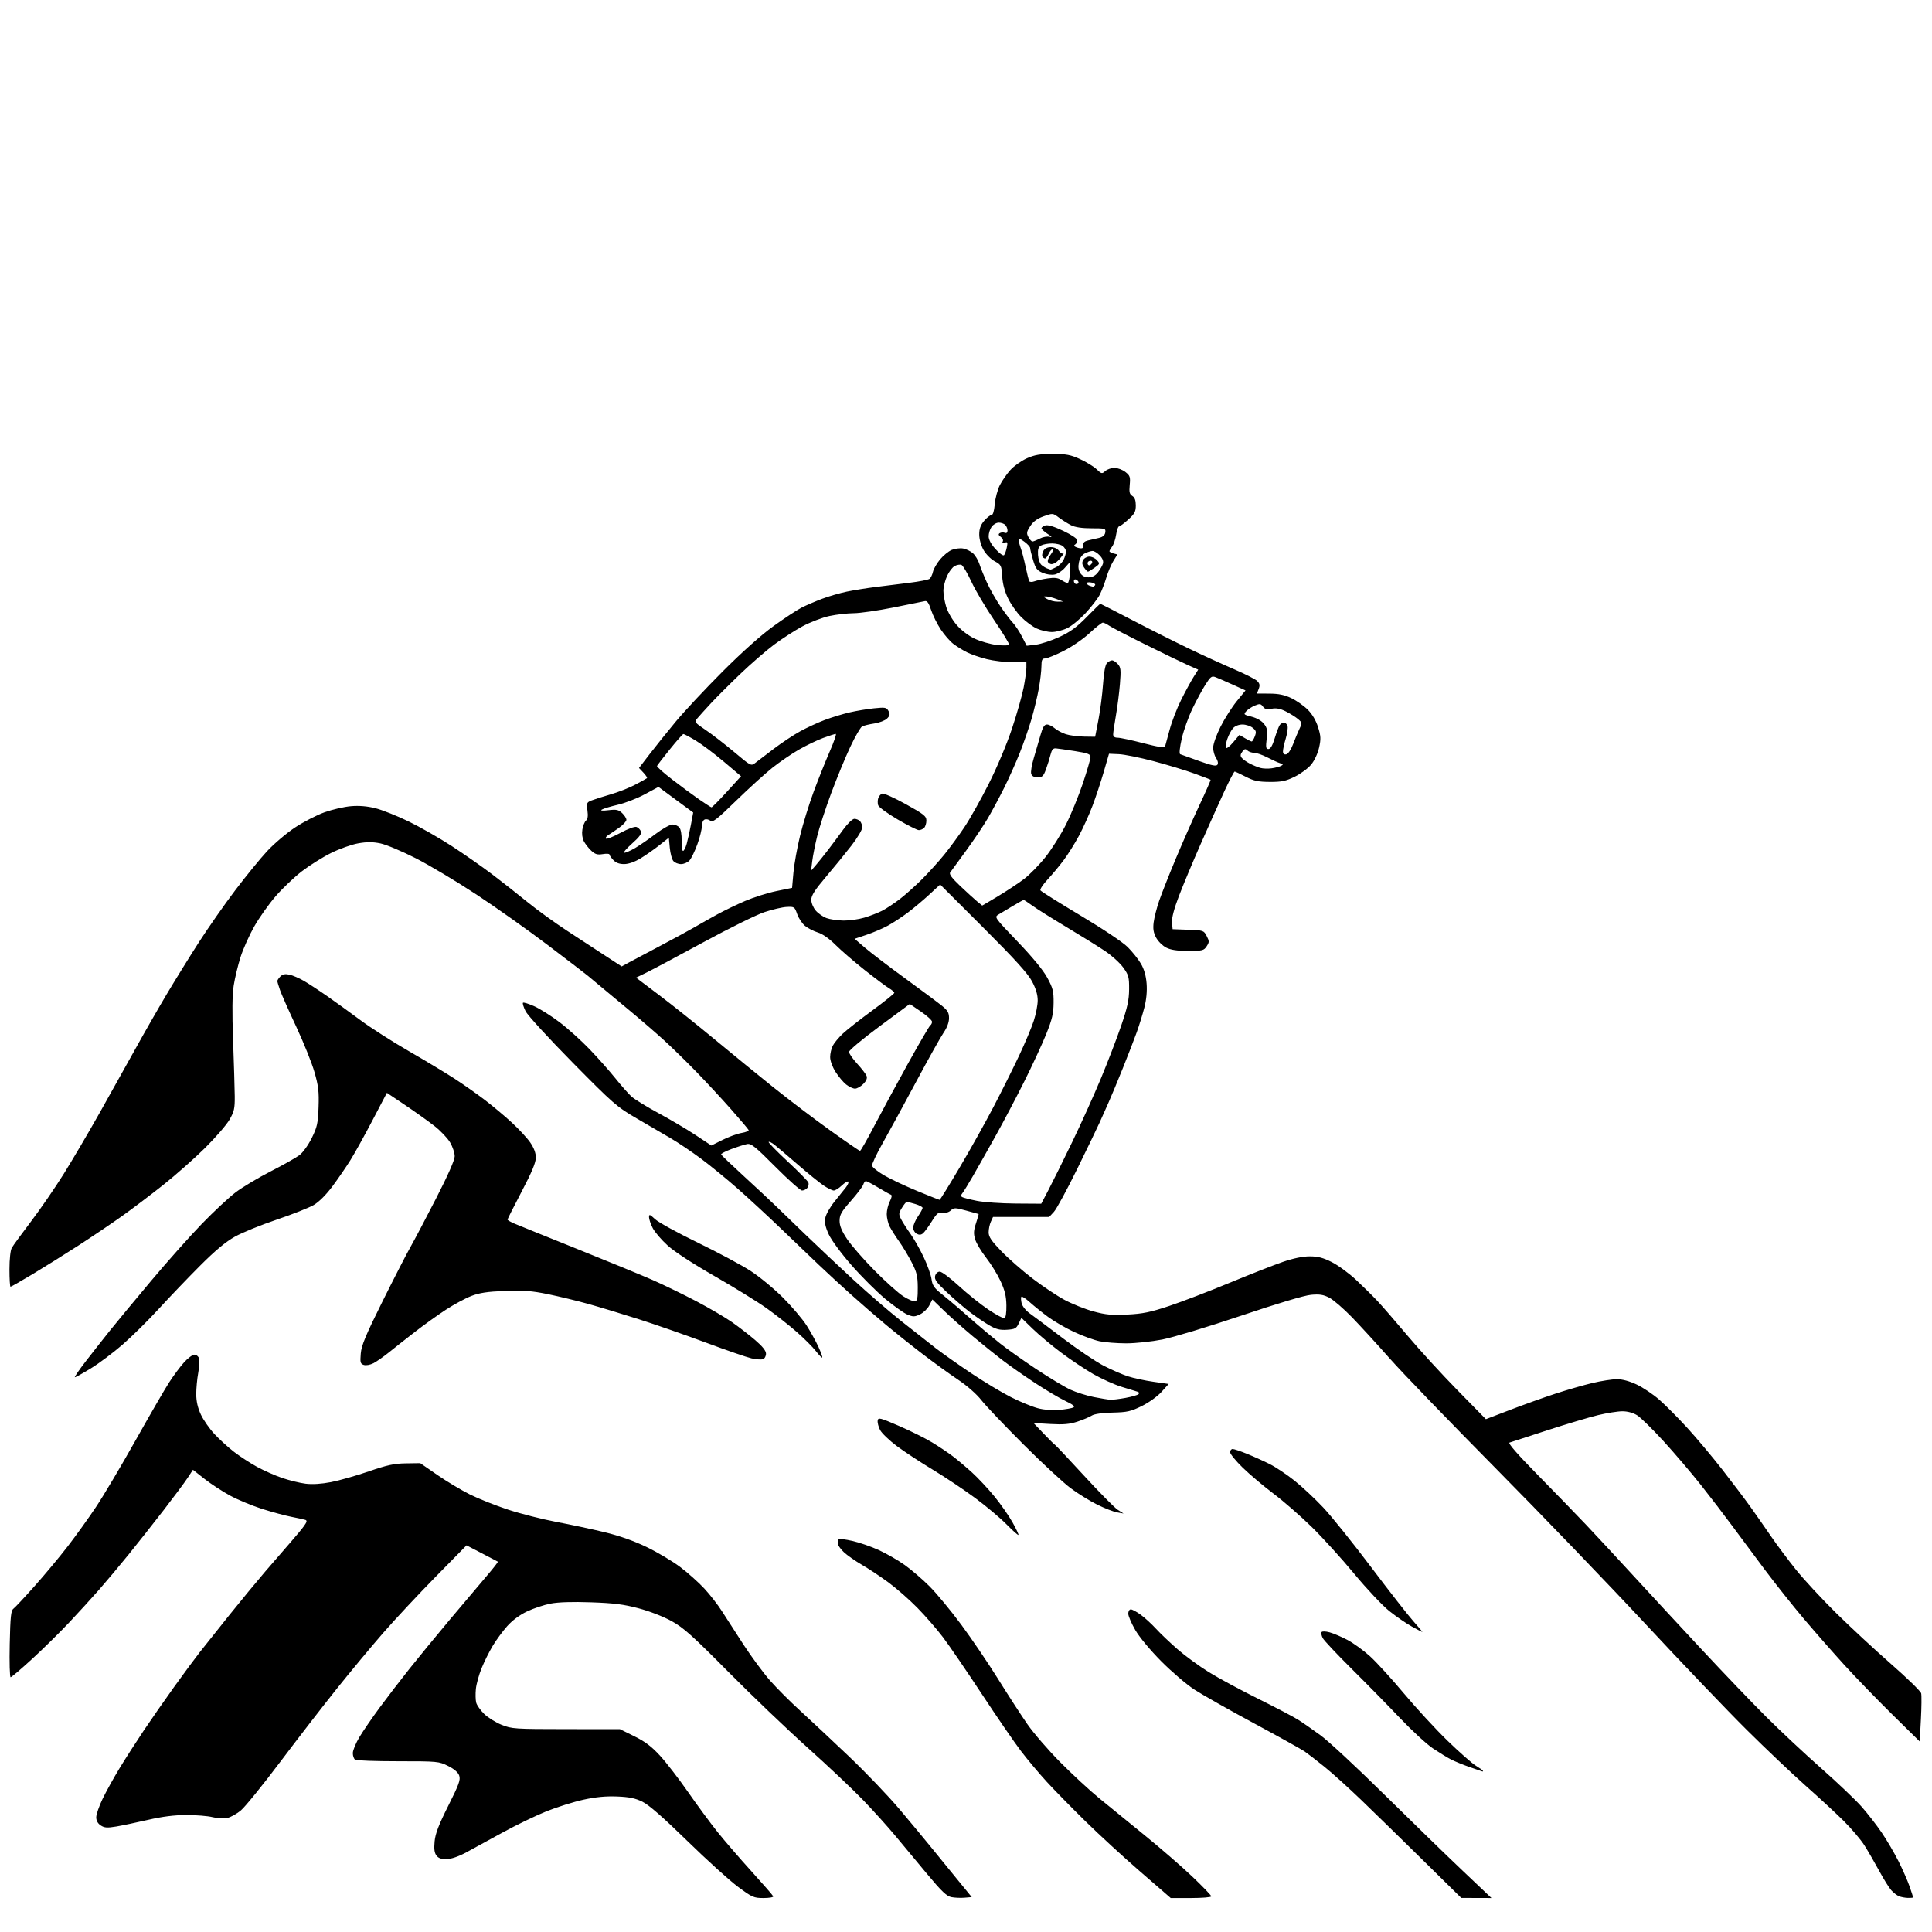 <svg version="1.1" xmlns="http://www.w3.org/2000/svg" xmlns:xlink="http://www.w3.org/1999/xlink" width="1024" height="1024" viewBox="0 0 1024 1024"><path stroke="none" fill="black" fill-rule="evenodd" d="M404.67,1006.0C399.518,1006.0 398.666,1005.624 391.089,1000.006C386.643,996.709 374.566,985.775 364.253,975.708C351.44,963.201 343.916,956.629 340.5,954.957C336.669,953.082 333.513,952.433 327.0,952.178C321.07,951.946 315.687,952.464 309.195,953.891C304.078,955.015 295.303,957.77 289.695,960.013C284.088,962.255 273.65,967.296 266.5,971.215C259.35,975.133 250.633,979.897 247.129,981.801C243.15,983.963 239.266,985.302 236.787,985.367C233.913,985.442 232.405,984.923 231.323,983.485C230.241,982.049 229.972,979.98 230.348,976.0C230.739,971.858 232.526,967.197 237.584,957.128C243.248,945.85 244.159,943.344 243.4,941.128C242.808,939.398 240.791,937.645 237.5,936.0C232.632,933.566 231.933,933.5 211.0,933.5C199.175,933.5 188.938,933.136 188.25,932.691C187.563,932.246 187.001,930.671 187.003,929.191C187.004,927.711 188.602,923.851 190.555,920.613C192.507,917.376 197.293,910.401 201.191,905.113C205.089,899.826 212.153,890.621 216.889,884.659C221.625,878.696 231.416,866.771 238.647,858.159C245.878,849.546 254.6,839.222 258.03,835.217C261.46,831.211 264.094,827.836 263.883,827.717C263.672,827.597 259.849,825.601 255.386,823.279L247.272,819.059L230.843,835.779C221.807,844.976 209.315,858.35 203.083,865.5C196.851,872.65 185.811,885.925 178.551,895.0C171.29,904.075 157.826,921.494 148.631,933.71C139.435,945.925 130.058,957.506 127.793,959.445C125.528,961.384 122.165,963.254 120.32,963.6C118.476,963.946 114.975,963.727 112.54,963.114C110.106,962.502 103.926,962.004 98.807,962.009C92.419,962.015 86.05,962.815 78.5,964.56C72.45,965.957 64.861,967.546 61.636,968.091C56.809,968.905 55.35,968.804 53.386,967.517C51.827,966.496 51,964.999 51,963.199C51,961.683 52.51,957.306 54.355,953.472C56.2,949.637 60.245,942.33 63.343,937.234C66.442,932.137 72.217,923.137 76.176,917.234C80.136,911.33 87.419,900.875 92.361,894.0C97.303,887.125 103.406,878.868 105.923,875.651C108.44,872.433 115.45,863.63 121.5,856.088C127.55,848.546 136.1,838.171 140.5,833.033C144.9,827.894 150.911,820.948 153.858,817.598C156.804,814.248 160.099,810.266 161.179,808.749C162.681,806.64 162.832,805.889 161.821,805.555C161.094,805.315 157.8,804.595 154.5,803.955C151.2,803.316 144.225,801.435 139.0,799.776C133.775,798.117 126.167,794.965 122.092,792.773C118.018,790.58 111.888,786.588 108.47,783.902L102.254,779.017L99.48,783.259C97.953,785.591 92.183,793.35 86.657,800.5C81.13,807.65 72.779,818.225 68.099,824.0C63.418,829.775 56.434,838.1 52.577,842.5C48.721,846.9 41.538,854.775 36.614,860.0C31.69,865.225 22.9,873.874 17.081,879.22C11.261,884.567 6.111,888.954 5.637,888.97C5.162,888.987 4.946,881.082 5.157,871.405C5.474,856.868 5.814,853.608 7.113,852.655C7.977,852.02 13.055,846.593 18.397,840.594C23.739,834.596 31.613,825.146 35.894,819.594C40.176,814.043 46.918,804.653 50.877,798.728C54.835,792.803 64.194,777.053 71.673,763.728C79.152,750.403 87.201,736.502 89.558,732.839C91.916,729.175 95.507,724.338 97.539,722.089C99.57,719.84 102.05,718 103.049,718.0C104.048,718.0 105.146,718.885 105.489,719.967C105.833,721.048 105.638,724.506 105.057,727.65C104.476,730.795 104.004,735.872 104.01,738.934C104.016,742.719 104.8,746.176 106.458,749.737C107.799,752.618 111.057,757.288 113.698,760.116C116.339,762.943 121.007,767.188 124.07,769.548C127.134,771.909 132.577,775.454 136.167,777.427C139.756,779.4 145.799,782.071 149.596,783.362C153.393,784.653 158.975,786.016 162.0,786.39C165.536,786.828 170.334,786.528 175.435,785.549C179.799,784.711 188.799,782.154 195.435,779.866C205.197,776.5 208.955,775.687 215.123,775.603L222.746,775.5L231.745,781.72C236.694,785.141 244.465,789.797 249.012,792.066C253.56,794.335 262.698,797.971 269.318,800.145C275.939,802.319 287.463,805.247 294.928,806.652C302.393,808.056 313.9,810.514 320.5,812.113C328.383,814.023 336.037,816.729 342.809,819.999C348.479,822.737 356.428,827.468 360.474,830.513C364.52,833.558 370.306,838.723 373.331,841.991C376.357,845.259 380.558,850.667 382.666,854.009C384.775,857.35 389.939,865.353 394.142,871.792C398.345,878.231 404.645,886.753 408.142,890.729C411.639,894.705 418.775,901.854 424.0,906.616C429.225,911.378 440.847,922.261 449.827,930.8C458.807,939.339 470.957,952.032 476.827,959.008C482.697,965.983 489.835,974.573 492.689,978.095C495.543,981.618 501.738,989.225 506.457,995.0L515.035,1005.5L511.311,1005.823C509.264,1006 506.134,1005.872 504.357,1005.539C501.757,1005.051 499.214,1002.643 491.349,993.216C485.972,986.772 478.406,977.675 474.536,973.001C470.666,968.327 463.0,959.827 457.5,954.114C452.0,948.4 438.725,935.868 428.0,926.264C417.275,916.66 398.375,898.584 386.0,886.095C367.072,866.993 362.309,862.729 356.0,859.241C351.635,856.828 344.32,853.986 338.5,852.442C330.557,850.335 325.366,849.68 313.267,849.261C303.26,848.914 295.883,849.151 291.767,849.952C288.32,850.622 282.724,852.487 279.332,854.097C275.458,855.936 271.553,858.831 268.832,861.882C266.449,864.554 262.99,869.26 261.145,872.341C259.3,875.422 256.642,880.768 255.239,884.221C253.835,887.675 252.477,892.613 252.221,895.196C251.965,897.778 252.04,901.023 252.387,902.407C252.734,903.79 254.647,906.504 256.638,908.437C258.629,910.371 262.788,912.965 265.879,914.202C271.242,916.347 272.811,916.452 300.045,916.475L328.59,916.5L336.225,920.27C341.957,923.1 345.359,925.676 349.877,930.607C353.187,934.219 359.856,942.873 364.698,949.836C369.539,956.8 376.56,966.324 380.3,970.999C384.04,975.675 392.14,985.057 398.3,991.849C404.46,998.64 409.65,1004.603 409.833,1005.099C410.017,1005.594 407.693,1006.0 404.67,1006.0zM631.25,1005.996L620.5,1005.992L604.5,992.127C595.7,984.502 582.595,972.466 575.378,965.381C568.16,958.297 558.935,948.888 554.878,944.473C550.82,940.059 544.65,932.709 541.166,928.14C537.683,923.572 528.266,909.859 520.241,897.667C512.215,885.475 503.01,872.015 499.784,867.756C496.559,863.497 490.45,856.476 486.21,852.153C481.969,847.83 475.036,841.752 470.802,838.646C466.568,835.539 460.268,831.363 456.802,829.365C453.336,827.367 449.038,824.354 447.25,822.67C445.462,820.986 444.0,818.871 444.0,817.97C444,817.07 444.25,816.084 444.555,815.778C444.86,815.473 448.123,815.899 451.805,816.725C455.487,817.552 461.803,819.741 465.84,821.59C469.877,823.44 476.057,827.006 479.573,829.515C483.088,832.023 488.988,837.096 492.684,840.788C496.379,844.48 503.924,853.608 509.451,861.074C514.978,868.54 523.775,881.515 529.0,889.907C534.225,898.299 541.2,909.059 544.5,913.818C547.8,918.577 555.675,927.686 562.0,934.059C568.325,940.433 577.576,948.989 582.558,953.074C587.539,957.158 598.432,966.036 606.764,972.802C615.095,979.567 626.432,989.401 631.956,994.653C637.48,999.906 642.0,1004.608 642.0,1005.102C642.0,1005.596 637.163,1005.998 631.25,1005.996zM782.5,1005.972L774.5,1005.947L753.955,985.723C742.656,974.601 728.031,960.324 721.455,953.998C714.88,947.671 706.125,939.772 702.0,936.443C697.875,933.115 693.15,929.459 691.5,928.319C689.85,927.179 677.7,920.427 664.5,913.315C651.3,906.202 637.125,898.181 633.0,895.49C628.875,892.799 621.0,886.066 615.5,880.527C609.701,874.687 603.925,867.745 601.75,864.001C599.688,860.45 598.0,856.523 598.0,855.273C598.0,854.023 598.607,853.0 599.35,853.0C600.092,853.0 602.455,854.279 604.6,855.842C606.745,857.406 610.382,860.738 612.683,863.247C614.983,865.757 620.158,870.681 624.183,874.19C628.207,877.7 635.682,883.157 640.793,886.318C645.904,889.48 657.604,895.794 666.793,900.351C675.982,904.907 685.525,909.914 688.0,911.476C690.475,913.039 695.875,916.788 700.0,919.809C704.125,922.829 719.2,936.842 733.5,950.948C747.8,965.055 766.475,983.212 775.0,991.297L790.5,1005.997L782.5,1005.972zM1011.25,1005.937C1009.737,1005.902 1007.6,1005.501 1006.5,1005.046C1005.4,1004.591 1003.554,1003.157 1002.398,1001.859C1001.241,1000.562 998.343,995.9 995.957,991.5C993.571,987.1 990.048,981.025 988.129,978.0C986.21,974.975 981.234,969.125 977.07,964.999C972.907,960.874 963.899,952.549 957.053,946.499C950.207,940.45 936.208,927.175 925.944,917.0C915.681,906.825 891.368,881.4 871.915,860.5C852.463,839.6 816.733,802.475 792.515,778.0C768.297,753.525 743.118,727.425 736.561,720.0C730.005,712.575 721.009,702.754 716.57,698.176C712.132,693.597 706.724,688.93 704.553,687.805C701.424,686.183 699.411,685.866 694.849,686.28C691.332,686.599 676.92,690.907 657.796,697.357C640.583,703.162 621.839,708.832 616.142,709.956C610.445,711.08 601.805,712.0 596.941,712.0C592.078,712 585.714,711.503 582.799,710.895C579.885,710.287 573.843,708.092 569.373,706.017C564.904,703.943 558.637,700.318 555.448,697.961C552.258,695.605 547.916,692.112 545.798,690.198C543.68,688.285 541.691,686.975 541.378,687.288C541.066,687.601 541.103,689.127 541.462,690.678C541.841,692.314 543.666,694.615 545.807,696.153C547.838,697.612 555.794,703.579 563.487,709.414C571.18,715.249 580.855,721.762 584.987,723.888C589.119,726.013 594.899,728.531 597.831,729.483C600.764,730.436 606.821,731.735 611.293,732.37L619.423,733.526L615.604,737.753C613.45,740.138 608.899,743.402 605.165,745.24C599.374,748.092 597.434,748.526 589.662,748.708C584.101,748.838 579.978,749.435 578.639,750.304C577.463,751.068 574.07,752.496 571.1,753.477C566.905,754.862 563.704,755.146 556.753,754.75L547.805,754.24L553.153,759.847C556.094,762.932 558.802,765.603 559.172,765.785C559.542,765.966 566.488,773.347 574.608,782.185C582.729,791.024 590.751,799.141 592.436,800.224L595.5,802.191L592.04,801.579C590.137,801.242 585.412,799.395 581.54,797.475C577.668,795.554 571.35,791.648 567.5,788.793C563.65,785.939 552.365,775.48 542.421,765.552C532.478,755.623 522.445,745.071 520.126,742.103C517.61,738.882 512.6,734.488 507.704,731.207C503.192,728.184 494.775,722.092 489.0,717.67C483.225,713.248 474.45,706.25 469.5,702.119C464.55,697.988 456.225,690.773 451.0,686.087C445.775,681.401 438.125,674.35 434.0,670.419C429.875,666.488 420.875,657.869 414.0,651.267C407.125,644.664 396.775,635.1 391.0,630.014C385.225,624.928 376.45,617.758 371.5,614.08C366.55,610.403 359.35,605.555 355.5,603.309C351.65,601.062 343.501,596.308 337.39,592.744C326.885,586.617 325.035,585.001 303.39,563.057C290.714,550.205 279.636,538.107 278.563,535.945C277.497,533.798 276.879,531.788 277.189,531.478C277.498,531.169 280.17,531.989 283.126,533.302C286.082,534.615 292.105,538.411 296.511,541.739C300.916,545.066 308.125,551.548 312.53,556.144C316.935,560.74 323.065,567.65 326.152,571.5C329.24,575.35 333.056,579.685 334.633,581.133C336.21,582.582 342.675,586.562 349.0,589.979C355.325,593.397 364.218,598.656 368.762,601.668L377.025,607.144L382.988,604.164C386.268,602.525 390.785,600.874 393.027,600.495C395.268,600.117 396.967,599.431 396.801,598.971C396.636,598.512 392.393,593.493 387.373,587.818C382.354,582.143 374.029,573.168 368.873,567.872C363.718,562.577 356.111,555.152 351.969,551.372C347.827,547.593 339.557,540.45 333.591,535.5C327.625,530.55 320.664,524.767 318.122,522.649C315.58,520.532 312.6,518.045 311.5,517.124C310.4,516.203 300.95,508.963 290.5,501.036C280.05,493.109 262.95,480.991 252.5,474.107C242.05,467.224 227.581,458.574 220.346,454.886C213.111,451.199 204.704,447.665 201.665,447.034C197.56,446.182 194.512,446.174 189.819,447.001C186.344,447.614 179.861,449.926 175.414,452.139C170.967,454.352 164.015,458.714 159.966,461.831C155.916,464.949 149.655,470.912 146.051,475.083C142.448,479.254 137.354,486.454 134.731,491.083C132.108,495.712 128.846,503.008 127.483,507.295C126.12,511.582 124.495,518.332 123.872,522.295C123.088,527.281 122.986,536.277 123.542,551.5C123.983,563.6 124.378,576.875 124.418,581.0C124.483,587.525 124.117,589.15 121.604,593.5C120.015,596.25 114.167,603.004 108.608,608.508C103.048,614.013 93.1,622.805 86.5,628.047C79.9,633.289 70.0,640.774 64.5,644.681C59.0,648.588 48.65,655.566 41.5,660.189C34.35,664.811 23.475,671.61 17.334,675.297C11.192,678.983 5.905,682.0 5.584,682.0C5.263,682.0 5.007,677.837 5.015,672.75C5.023,667.264 5.532,662.624 6.265,661.347C6.944,660.163 11.541,653.863 16.479,647.347C21.418,640.831 29.173,629.559 33.712,622.297C38.251,615.035 46.854,600.41 52.828,589.797C58.803,579.184 67.426,563.75 71.991,555.5C76.555,547.25 83.907,534.425 88.328,527.0C92.748,519.575 100.412,507.2 105.359,499.5C110.305,491.8 118.973,479.394 124.622,471.931C130.27,464.467 137.881,455.131 141.536,451.184C145.191,447.236 151.853,441.579 156.341,438.612C160.828,435.646 167.875,432.011 172.0,430.535C176.125,429.059 182.425,427.605 186.0,427.303C190.361,426.935 194.639,427.291 199.0,428.386C202.575,429.283 210.45,432.417 216.5,435.351C222.55,438.284 232.826,444.142 239.335,448.37C245.845,452.597 255.52,459.355 260.835,463.387C266.151,467.419 274.573,474.044 279.551,478.109C284.53,482.174 293.98,489.019 300.551,493.32C307.123,497.621 316.325,503.636 321.0,506.686L329.5,512.231L333.5,510.046C335.7,508.844 343.125,504.903 350.0,501.289C356.875,497.675 364.975,493.276 368.0,491.513C371.025,489.751 376.5,486.663 380.166,484.652C383.832,482.641 390.497,479.427 394.977,477.51C399.457,475.592 406.881,473.25 411.475,472.304L419.829,470.585L420.536,462.542C420.924,458.119 422.505,449.325 424.049,443.0C425.592,436.675 428.858,426.1 431.306,419.5C433.753,412.9 437.577,403.337 439.803,398.25C442.029,393.162 443.451,389 442.963,389C442.474,389.0 439.471,389.961 436.288,391.136C433.104,392.311 427.35,395.076 423.5,397.281C419.65,399.486 413.35,403.785 409.5,406.834C405.65,409.883 396.988,417.748 390.25,424.311C379.987,434.31 377.76,436.045 376.513,435.011C375.695,434.332 374.345,434.037 373.513,434.357C372.63,434.696 372.0,436.18 372,437.923C372,439.565 370.922,443.88 369.603,447.511C368.285,451.143 366.416,454.988 365.448,456.057C364.481,457.126 362.465,458 360.967,458C359.47,458 357.627,457.256 356.872,456.346C356.118,455.437 355.275,452.289 355.0,449.351L354.5,444.009L349.5,447.976C346.75,450.157 342.25,453.301 339.5,454.962C336.34,456.87 333.134,457.985 330.789,457.991C328.251,457.997 326.434,457.308 325.039,455.811C323.918,454.608 323.0,453.286 323.0,452.874C323.0,452.463 321.407,452.384 319.461,452.7C316.623,453.161 315.414,452.801 313.366,450.887C311.96,449.574 310.197,447.321 309.447,445.88C308.615,444.282 308.312,441.852 308.67,439.646C308.993,437.658 309.859,435.532 310.596,434.92C311.519,434.154 311.755,432.492 311.355,429.572C310.812,425.612 310.96,425.264 313.637,424.22C315.212,423.606 319.741,422.168 323.701,421.024C327.662,419.88 333.507,417.574 336.69,415.9C339.874,414.225 342.672,412.661 342.91,412.424C343.147,412.186 342.295,410.878 341.016,409.517L338.691,407.042L344.267,399.771C347.333,395.772 353.576,388.0 358.138,382.5C362.701,377.0 373.874,365.054 382.967,355.954C393.363,345.55 403.398,336.594 410.0,331.828C415.775,327.659 422.495,323.241 424.933,322.01C427.371,320.779 432.269,318.68 435.818,317.344C439.366,316.009 445.246,314.306 448.885,313.561C452.523,312.816 459.325,311.722 464.0,311.13C468.675,310.538 476.775,309.528 482.0,308.885C487.225,308.242 492.034,307.299 492.686,306.789C493.338,306.279 494.143,304.624 494.476,303.11C494.808,301.597 496.491,298.647 498.215,296.555C499.94,294.463 502.734,292.173 504.425,291.467C506.117,290.76 508.85,290.423 510.5,290.718C512.15,291.014 514.499,292.164 515.721,293.275C516.943,294.385 518.459,296.915 519.09,298.897C519.722,300.879 521.525,305.323 523.098,308.773C524.67,312.223 527.856,317.848 530.178,321.273C532.5,324.698 535.466,328.625 536.769,330.0C538.073,331.375 540.27,334.696 541.652,337.38L544.165,342.259L549.033,341.682C551.711,341.365 557.309,339.532 561.473,337.608C567.251,334.938 570.678,332.44 575.946,327.055C579.743,323.175 582.999,320.0 583.182,320.0C583.365,320.0 590.937,323.87 600.008,328.6C609.078,333.33 622.575,340.12 630.0,343.688C637.425,347.257 648.225,352.198 654.0,354.668C659.775,357.139 665.307,359.943 666.293,360.901C667.687,362.254 667.877,363.194 667.146,365.115L666.206,367.588L672.853,367.626C677.736,367.653 680.816,368.294 684.458,370.039C687.185,371.346 691.089,374.089 693.133,376.133C695.501,378.501 697.484,381.859 698.594,385.382C700.086,390.115 700.165,391.685 699.14,396.263C698.445,399.369 696.688,403.136 694.951,405.243C693.306,407.239 689.383,410.133 686.235,411.673C681.474,414.003 679.25,414.467 673.006,414.432C666.854,414.398 664.554,413.902 660.257,411.682C657.373,410.192 654.737,408.957 654.398,408.937C654.059,408.917 651.538,413.761 648.795,419.7C646.052,425.64 640.437,438.15 636.318,447.5C632.199,456.85 627.044,469.18 624.863,474.9C622.258,481.733 621.001,486.536 621.199,488.9L621.5,492.5L629.745,492.79C637.799,493.074 638.027,493.151 639.56,496.117C640.989,498.879 640.987,499.371 639.542,501.576C638.074,503.816 637.331,504 629.727,503.998C623.866,503.997 620.518,503.494 618.085,502.248C616.206,501.287 613.818,498.925 612.778,497.0C611.361,494.379 611.03,492.337 611.461,488.871C611.778,486.325 613.101,481.15 614.401,477.371C615.701,473.592 619.683,463.525 623.249,455.0C626.815,446.475 632.474,433.669 635.825,426.541C639.175,419.414 641.788,413.455 641.632,413.299C641.476,413.142 637.557,411.638 632.924,409.956C628.291,408.274 618.591,405.336 611.369,403.427C604.147,401.519 595.888,399.854 593.015,399.728L587.792,399.5L585.04,409.0C583.527,414.225 580.847,422.325 579.086,427.0C577.325,431.675 574.073,438.875 571.86,443.0C569.646,447.125 565.979,452.975 563.709,456.0C561.44,459.025 557.611,463.615 555.201,466.2C552.792,468.785 551.104,471.359 551.451,471.921C551.798,472.483 561.337,478.468 572.648,485.221C584.531,492.315 595.105,499.386 597.692,501.966C600.154,504.422 603.309,508.378 604.703,510.756C606.402,513.655 607.397,517.126 607.723,521.29C608.039,525.325 607.624,529.776 606.536,534.0C605.616,537.575 603.815,543.425 602.534,547.0C601.253,550.575 597.946,559.125 595.184,566.0C592.422,572.875 588.959,581.2 587.488,584.5C586.017,587.8 583.907,592.525 582.799,595.0C581.691,597.475 576.357,608.521 570.945,619.548C565.533,630.574 559.977,640.811 558.6,642.298L556.095,645.0L541.208,645.0L526.321,645.0L525.161,647.547C524.522,648.948 524,651.467 524.0,653.144C524.0,655.552 525.418,657.664 530.733,663.169C534.437,667.005 541.829,673.487 547.16,677.574C552.491,681.66 560.149,686.777 564.177,688.944C568.205,691.112 575.087,693.865 579.471,695.064C586.044,696.86 589.201,697.156 597.471,696.748C605.67,696.343 609.715,695.516 619.643,692.211C626.322,689.989 640.722,684.472 651.643,679.951C662.564,675.431 675.325,670.419 680.0,668.814C685.482,666.932 690.515,665.896 694.174,665.896C698.511,665.895 701.271,666.613 705.878,668.939C709.195,670.613 714.927,674.799 718.617,678.241C722.307,681.684 727.442,686.75 730.028,689.5C732.614,692.25 739.837,700.575 746.079,708.0C752.322,715.425 764.207,728.407 772.491,736.849L787.552,752.197L800.526,747.225C807.662,744.49 818.45,740.631 824.5,738.649C830.55,736.668 839.325,734.139 844.0,733.03C848.675,731.921 854.525,731.011 857.0,731.008C859.881,731.004 863.665,732.026 867.518,733.849C870.828,735.414 876.194,739.022 879.443,741.865C882.692,744.708 889.361,751.414 894.263,756.767C899.164,762.12 907.562,772.125 912.925,779.0C918.287,785.875 925.078,794.875 928.016,799.0C930.954,803.125 935.823,810.1 938.836,814.5C941.848,818.9 947.73,826.761 951.907,831.969C956.083,837.177 965.674,847.527 973.219,854.969C980.765,862.411 993.879,874.575 1002.361,882.0C1010.843,889.425 1017.999,896.4 1018.262,897.5C1018.526,898.6 1018.462,904.793 1018.121,911.262L1017.5,923.024L1003.0,908.755C995.025,900.907 983.603,889.11 977.618,882.541C971.633,875.971 961.958,864.947 956.118,858.043C950.278,851.139 940.956,839.418 935.402,831.995C929.848,824.573 921.986,814.0 917.931,808.5C913.876,803.0 906.463,793.325 901.458,787.0C896.453,780.675 887.574,770.263 881.727,763.861C875.88,757.46 869.559,751.272 867.68,750.111C865.557,748.799 862.606,748.003 859.882,748.007C857.472,748.011 851.693,748.927 847.041,750.042C842.388,751.157 830.238,754.784 820.041,758.102C809.843,761.42 800.858,764.346 800.074,764.603C799.144,764.909 804.353,770.875 815.078,781.786C824.114,790.979 835.562,802.775 840.517,808.0C845.472,813.225 856.721,825.341 865.513,834.925C874.306,844.509 890.82,862.35 902.211,874.571C913.601,886.793 928.901,902.755 936.211,910.043C943.52,917.33 956.555,929.523 965.177,937.137C973.799,944.751 983.46,953.931 986.646,957.538C989.832,961.144 994.638,967.329 997.326,971.282C1000.015,975.236 1004.028,982.077 1006.245,986.485C1008.463,990.893 1011.115,996.933 1012.138,999.907C1013.162,1002.88 1014.0,1005.468 1014.0,1005.657C1014.0,1005.845 1012.763,1005.971 1011.25,1005.937zM785.75,938.941C785.612,938.909 782.575,937.861 779.0,936.613C775.425,935.365 770.925,933.526 769.0,932.527C767.075,931.528 762.8,928.908 759.5,926.705C756.2,924.501 748.326,917.254 742.003,910.599C735.68,903.945 724.152,892.2 716.386,884.5C708.62,876.8 701.735,869.478 701.086,868.229C700.438,866.98 700.157,865.555 700.462,865.062C700.784,864.54 702.58,864.589 704.758,865.18C706.816,865.738 711.069,867.554 714.21,869.215C717.35,870.877 722.7,874.752 726.098,877.827C729.496,880.902 737.562,889.737 744.022,897.459C750.481,905.182 760.882,916.469 767.133,922.542C773.385,928.615 780.188,934.614 782.25,935.873C784.312,937.133 786.0,938.351 786.0,938.582C786.0,938.812 785.888,938.974 785.75,938.941zM753.858,864.982C753.661,864.972 751.14,863.662 748.255,862.072C745.37,860.482 740.035,856.813 736.399,853.92C732.737,851.005 724.408,842.155 717.727,834.079C711.094,826.061 700.904,814.848 695.083,809.162C689.262,803.476 680.225,795.604 675.0,791.669C669.775,787.733 662.462,781.568 658.75,777.969C655.038,774.369 652.0,770.653 652.0,769.712C652.0,768.77 652.597,768.0 653.328,768.0C654.058,768.0 657.535,769.17 661.056,770.601C664.576,772.031 669.995,774.483 673.098,776.05C676.201,777.616 682.061,781.543 686.12,784.776C690.179,788.009 697.059,794.444 701.408,799.077C705.757,803.71 717.11,817.85 726.637,830.5C736.164,843.15 746.267,856.087 749.088,859.25C751.909,862.413 754.055,864.992 753.858,864.982zM539.784,813.549C539.565,813.768 536.711,811.227 533.443,807.902C530.174,804.578 522.699,798.299 516.83,793.95C510.962,789.601 500.837,782.839 494.33,778.924C487.824,775.009 479.247,769.371 475.272,766.395C471.296,763.42 467.332,759.608 466.461,757.925C465.591,756.242 465.018,753.999 465.189,752.942C465.474,751.179 466.418,751.416 476.5,755.78C482.55,758.398 490.425,762.315 494.0,764.482C497.575,766.65 502.525,769.961 505.0,771.841C507.475,773.72 512.093,777.619 515.263,780.505C518.432,783.39 523.737,789.07 527.053,793.126C530.368,797.182 534.678,803.346 536.631,806.826C538.584,810.305 540.003,813.33 539.784,813.549zM561.5,747.278C564.8,746.977 568.141,746.392 568.925,745.978C569.923,745.45 568.633,744.412 564.623,742.515C561.473,741.025 554.173,736.693 548.401,732.889C542.629,729.085 534.89,723.659 531.203,720.832C527.517,718.004 520.45,712.311 515.5,708.181C510.55,704.05 503.729,697.987 500.343,694.706L494.185,688.741L492.547,691.908C491.647,693.65 489.441,695.776 487.647,696.631C484.773,698.002 483.974,698.016 480.942,696.748C479.049,695.957 473.766,692.211 469.202,688.425C464.639,684.639 456.586,676.607 451.309,670.577C445.907,664.406 440.639,657.268 439.256,654.248C437.453,650.31 436.969,647.978 437.437,645.484C437.788,643.615 439.97,639.752 442.287,636.9C444.604,634.048 447.341,630.632 448.368,629.309C449.396,627.986 449.954,626.621 449.608,626.275C449.262,625.929 447.722,626.85 446.185,628.323C444.648,629.795 442.732,631.0 441.927,631.0C441.123,631.0 438.672,629.792 436.482,628.315C434.292,626.838 428.06,621.775 422.633,617.065C417.206,612.354 411.671,607.659 410.334,606.632C408.998,605.604 407.679,604.988 407.403,605.263C407.128,605.538 411.626,610.156 417.399,615.524C423.172,620.892 428.151,625.952 428.465,626.769C428.778,627.585 428.522,628.871 427.895,629.627C427.268,630.382 426.016,631.0 425.113,631.0C424.209,631.0 417.852,625.35 410.985,618.445C400.307,607.708 398.134,605.961 395.974,606.376C394.585,606.642 390.849,607.833 387.671,609.022C384.494,610.211 382.031,611.505 382.197,611.899C382.364,612.292 387.9,617.568 394.5,623.622C401.1,629.677 408.549,636.626 411.054,639.065C413.559,641.504 420.759,648.458 427.054,654.517C433.349,660.577 444.672,671.237 452.216,678.206C459.759,685.176 471.234,695.087 477.716,700.232C484.197,705.376 492.425,711.846 496.0,714.609C499.575,717.372 508.052,723.351 514.837,727.895C521.623,732.439 531.09,738.131 535.875,740.545C540.66,742.958 547.034,745.583 550.038,746.379C553.462,747.285 557.738,747.621 561.5,747.278zM588.566,741.906C589.703,741.958 593.303,741.514 596.566,740.919C599.83,740.325 602.913,739.439 603.417,738.952C603.967,738.42 603.767,737.895 602.917,737.641C602.138,737.407 598.35,736.247 594.5,735.062C590.65,733.878 583.9,730.841 579.5,728.314C575.1,725.788 567.422,720.665 562.437,716.93C557.452,713.196 550.67,707.521 547.367,704.32L541.36,698.5L539.93,701.5C538.674,704.136 537.916,704.537 533.686,704.807C529.893,705.05 527.89,704.54 524.243,702.402C521.697,700.91 517.113,697.785 514.057,695.456C511.001,693.128 505.473,688.361 501.772,684.862C496.298,679.685 495.155,678.081 495.639,676.25C495.988,674.927 497.007,674.0 498.109,674.0C499.141,674.0 503.686,677.407 508.209,681.572C512.731,685.737 519.772,691.378 523.855,694.109C527.938,696.84 531.778,698.9 532.389,698.688C533.062,698.455 533.463,695.777 533.406,691.901C533.335,687.024 532.595,683.952 530.3,679.0C528.643,675.425 525.189,669.822 522.624,666.55C520.059,663.277 517.456,658.918 516.841,656.863C515.944,653.869 516.035,652.174 517.299,648.335C518.166,645.699 518.792,643.502 518.688,643.452C518.585,643.403 515.63,642.588 512.123,641.641C506.174,640.036 505.621,640.033 503.908,641.584C502.794,642.592 501.077,643.057 499.549,642.765C497.392,642.352 496.567,643.021 493.842,647.391C492.091,650.201 489.997,653.045 489.19,653.711C488.167,654.556 487.161,654.621 485.862,653.926C484.838,653.378 484.0,651.925 484.0,650.697C484.0,649.469 485.125,646.809 486.5,644.785C487.875,642.762 489.0,640.703 489.0,640.211C489.0,639.719 487.26,638.795 485.134,638.158C483.008,637.521 480.976,637.0 480.619,637.0C480.263,637.0 479.104,638.425 478.045,640.166C476.273,643.08 476.242,643.567 477.647,646.285C478.487,647.91 480.694,651.353 482.55,653.937C484.406,656.52 487.557,662.071 489.551,666.271C491.546,670.471 493.421,675.721 493.719,677.939C494.16,681.23 495.109,682.653 498.88,685.678C501.421,687.716 505.334,690.985 507.576,692.942C509.818,694.899 514.318,698.823 517.576,701.663C520.834,704.502 526.425,709.162 530.0,712.018C533.575,714.873 542.212,721.001 549.194,725.635C556.175,730.268 564.371,735.196 567.406,736.586C570.442,737.975 575.979,739.72 579.713,740.462C583.446,741.205 587.43,741.854 588.566,741.906zM39.696,729.98C39.253,729.991 41.94,726.062 45.667,721.25C49.393,716.438 55.155,709.114 58.471,704.975C61.787,700.836 71.475,689.139 80.0,678.983C88.525,668.826 100.663,655.186 106.972,648.671C113.282,642.156 121.382,634.608 124.972,631.898C128.563,629.187 136.9,624.206 143.5,620.83C150.1,617.454 156.959,613.585 158.743,612.232C160.56,610.854 163.418,606.867 165.243,603.164C168.118,597.329 168.54,595.408 168.844,586.775C169.13,578.623 168.768,575.533 166.666,568.206C165.28,563.372 160.937,552.557 157.016,544.174C153.095,535.79 149.237,527.089 148.443,524.839C147.65,522.589 147,520.387 147,519.946C147.0,519.504 147.731,518.412 148.624,517.519C149.789,516.354 151.131,516.086 153.374,516.569C155.093,516.939 158.525,518.413 161.0,519.844C163.475,521.274 169.1,524.958 173.5,528.03C177.9,531.102 185.849,536.845 191.166,540.794C196.482,544.742 207.957,552.084 216.666,557.108C225.374,562.131 236.305,568.713 240.956,571.733C245.606,574.753 252.806,579.818 256.956,582.989C261.105,586.16 267.553,591.564 271.285,594.998C275.017,598.432 279.404,603.181 281.035,605.551C283.005,608.415 284.0,611.096 284.0,613.545C284.0,616.192 281.889,621.256 276.5,631.532C272.375,639.399 269.0,646.091 269.0,646.404C269,646.717 270.688,647.692 272.75,648.572C274.812,649.451 289.775,655.499 306.0,662.012C322.225,668.525 340.225,675.932 346.0,678.472C351.775,681.012 362.125,686.043 369.0,689.652C375.875,693.262 384.425,698.271 388.0,700.785C391.575,703.298 397.088,707.569 400.25,710.276C404.149,713.613 406,715.936 406,717.492C406,718.754 405.299,720.055 404.441,720.384C403.584,720.713 400.846,720.526 398.357,719.968C395.868,719.41 384.982,715.655 374.166,711.624C363.349,707.592 347.3,702 338.5,699.197C329.7,696.393 317.682,692.754 311.794,691.111C305.906,689.467 296.301,687.142 290.45,685.943C281.792,684.17 277.55,683.852 267.656,684.232C258.338,684.59 254.168,685.214 249.793,686.905C246.654,688.119 240.579,691.4 236.293,694.198C232.007,696.995 224.675,702.251 220.0,705.878C215.325,709.505 209.128,714.384 206.23,716.721C203.331,719.058 199.596,721.675 197.93,722.536C196.213,723.424 194.005,723.819 192.835,723.448C191.006,722.867 190.821,722.178 191.215,717.417C191.575,713.079 193.799,707.744 202.738,689.771C208.831,677.522 215.483,664.575 217.521,661.0C219.559,657.425 225.675,645.828 231.113,635.23C237.443,622.893 241.0,614.829 241,612.818C241,611.09 239.912,607.819 238.582,605.55C237.252,603.281 233.54,599.368 230.332,596.855C227.124,594.342 220.126,589.346 214.78,585.753L205.06,579.22L197.438,593.779C193.247,601.787 187.971,611.3 185.715,614.919C183.46,618.539 179.18,624.77 176.205,628.767C172.849,633.278 169.076,637.043 166.261,638.693C163.767,640.155 154.925,643.644 146.613,646.448C138.301,649.251 128.35,653.306 124.5,655.458C119.603,658.196 114.032,662.847 105.958,670.936C99.61,677.296 89.808,687.537 84.175,693.694C78.542,699.851 69.884,708.401 64.934,712.694C59.984,716.987 52.462,722.628 48.217,725.23C43.973,727.831 40.138,729.969 39.696,729.98zM435.796,719.537C435.571,719.762 434.062,718.228 432.443,716.127C430.825,714.026 426.286,709.482 422.357,706.029C418.429,702.576 411.249,696.918 406.402,693.457C401.555,689.996 389.105,682.309 378.736,676.375C367.345,669.856 357.515,663.442 353.9,660.171C350.609,657.193 347.035,653.029 345.958,650.918C344.881,648.807 344.0,646.206 344.0,645.139C344.0,643.439 344.4,643.571 347.223,646.209C348.996,647.865 359.185,653.459 369.866,658.64C380.547,663.821 393.159,670.58 397.893,673.66C402.627,676.74 410.366,683.139 415.091,687.88C419.816,692.621 425.4,699.2 427.5,702.5C429.601,705.8 432.418,710.891 433.762,713.814C435.106,716.737 436.021,719.312 435.796,719.537zM484.989,689.751C486.175,689.512 486.487,687.908 486.439,682.293C486.388,676.216 485.883,674.189 483.083,668.82C481.271,665.344 478.3,660.416 476.481,657.869C474.663,655.322 472.46,651.857 471.587,650.169C470.714,648.481 470.0,645.48 470.0,643.5C470.0,641.52 470.734,638.48 471.632,636.744C472.616,634.842 472.861,633.454 472.25,633.25C471.693,633.064 468.654,631.357 465.497,629.456C462.34,627.555 459.393,626.0 458.946,626.0C458.5,626.0 457.865,626.849 457.536,627.888C457.206,628.926 454.251,632.817 450.968,636.536C445.948,642.223 445.0,643.89 445.0,647.034C445.0,649.73 446.116,652.443 449.003,656.766C451.204,660.063 457.749,667.562 463.547,673.43C469.344,679.298 476.2,685.439 478.783,687.077C481.365,688.715 484.158,689.918 484.989,689.751zM538.19,637.906L551.879,638.0L555.766,630.582C557.904,626.502 563.532,615.14 568.273,605.332C573.014,595.524 579.886,580.3 583.543,571.5C587.2,562.7 592.039,550.1 594.295,543.5C597.546,533.992 598.409,530.015 598.449,524.352C598.495,517.895 598.197,516.784 595.368,512.852C593.645,510.458 589.37,506.563 585.868,504.195C582.365,501.827 573.2,496.125 565.5,491.524C557.8,486.923 549.591,481.773 547.259,480.079C544.926,478.386 542.818,477.0 542.575,477.0C542.332,477.0 539.74,478.43 536.816,480.179C533.892,481.927 530.468,483.976 529.206,484.731C526.946,486.083 527.099,486.3 539.307,499.035C547.28,507.351 552.914,514.201 555.097,518.232C558.068,523.717 558.484,525.374 558.429,531.5C558.378,537.194 557.654,540.272 554.548,548.0C552.448,553.225 547.241,564.481 542.978,573.012C538.714,581.544 531.842,594.594 527.705,602.012C523.569,609.431 518.182,618.977 515.735,623.226C513.287,627.475 510.749,631.598 510.094,632.387C509.274,633.375 509.233,634.026 509.961,634.476C510.543,634.835 514.052,635.733 517.759,636.471C521.467,637.209 530.66,637.854 538.19,637.906zM498.0,635.941C498.275,635.946 503.079,628.198 508.676,618.725C514.273,609.251 522.373,594.746 526.676,586.491C530.979,578.237 537.043,566.087 540.151,559.491C543.259,552.896 546.747,544.613 547.901,541.085C549.055,537.557 550.0,532.669 550.0,530.225C550.0,527.196 549.037,523.973 546.978,520.11C544.757,515.944 537.898,508.386 521.13,491.63L498.305,468.821L492.53,474.16C489.354,477.097 484.223,481.401 481.128,483.725C478.032,486.049 473.275,489.162 470.556,490.643C467.837,492.124 462.768,494.294 459.292,495.465L452.971,497.593L458.352,502.239C461.312,504.795 470.881,512.097 479.617,518.466C488.353,524.835 497.188,531.412 499.25,533.08C502.296,535.544 503.0,536.772 503.0,539.626C503.0,541.855 501.952,544.668 500.133,547.32C498.556,549.619 491.967,561.4 485.49,573.5C479.014,585.6 471.061,600.189 467.817,605.92C464.573,611.651 462.05,617.022 462.211,617.855C462.371,618.689 465.202,620.959 468.501,622.9C471.801,624.84 479.675,628.567 486.0,631.181C492.325,633.795 497.725,635.937 498.0,635.941zM455.835,609.987C456.201,609.979 459.604,604.017 463.397,596.737C467.191,589.457 475.215,574.616 481.229,563.759C487.243,552.901 492.577,543.762 493.082,543.45C493.587,543.137 494.0,542.273 494.0,541.529C494.0,540.785 491.347,538.365 488.105,536.152L482.211,532.128L466.105,544.044C457.247,550.598 450.0,556.663 450.0,557.523C450.0,558.382 451.952,561.204 454.337,563.793C456.723,566.382 458.968,569.312 459.327,570.306C459.76,571.503 459.156,572.935 457.535,574.556C456.191,575.9 454.231,577.0 453.18,577.0C452.129,577.0 450.023,576.019 448.499,574.821C446.975,573.622 444.44,570.609 442.864,568.125C441.179,565.468 440.0,562.228 440.0,560.255C440.0,558.41 440.638,555.686 441.418,554.2C442.197,552.715 444.56,549.871 446.668,547.88C448.775,545.889 455.788,540.379 462.25,535.636C468.712,530.893 474.0,526.656 474.0,526.222C474.0,525.787 472.738,524.686 471.196,523.775C469.653,522.864 463.848,518.526 458.294,514.136C452.741,509.745 445.79,503.748 442.848,500.808C439.53,497.492 435.982,495.001 433.5,494.247C431.3,493.578 428.245,492.012 426.711,490.766C425.177,489.52 423.296,486.7 422.53,484.5C421.188,480.641 420.992,480.507 416.978,480.698C414.689,480.808 409.37,482.045 405.158,483.448C400.946,484.85 386.475,491.989 373.0,499.311C359.525,506.632 345.94,513.872 342.811,515.399L337.122,518.175L349.444,527.477C356.221,532.593 369.289,543.016 378.484,550.64C387.679,558.263 401.794,569.788 409.851,576.251C417.908,582.715 431.401,592.952 439.835,599.001C448.269,605.051 455.469,609.994 455.835,609.987zM447.068,487.924C450.131,487.966 455.081,487.275 458.068,486.39C461.056,485.504 465.3,483.865 467.5,482.748C469.7,481.631 473.975,478.807 477.0,476.473C480.025,474.139 485.353,469.365 488.841,465.864C492.328,462.364 497.559,456.575 500.465,453.0C503.372,449.425 508.159,442.9 511.103,438.5C514.048,434.1 519.872,423.73 524.045,415.457C528.438,406.749 533.629,394.418 536.37,386.179C538.975,378.35 541.758,368.542 542.553,364.384C543.349,360.226 544.0,355.514 544.0,353.912L544.0,351.0L536.814,351.0C532.862,351.0 526.674,350.267 523.064,349.372C519.454,348.476 514.7,346.836 512.5,345.727C510.3,344.619 507.054,342.611 505.287,341.266C503.52,339.92 500.524,336.484 498.629,333.629C496.734,330.774 494.433,326.141 493.514,323.333C492.265,319.514 491.423,318.325 490.172,318.614C489.252,318.827 481.75,320.347 473.5,321.992C465.25,323.637 455.8,324.994 452.5,325.009C449.2,325.023 443.415,325.688 439.645,326.487C435.875,327.286 429.431,329.751 425.326,331.965C421.221,334.18 414.406,338.581 410.181,341.746C405.957,344.911 397.925,351.881 392.334,357.236C386.743,362.591 379.762,369.566 376.821,372.736C373.881,375.906 370.672,379.459 369.691,380.63C367.929,382.734 367.986,382.815 374.203,387.04C377.667,389.393 384.456,394.646 389.291,398.713C398.038,406.071 398.093,406.099 400.383,404.304C401.649,403.312 406.082,399.931 410.235,396.79C414.387,393.65 420.646,389.509 424.142,387.588C427.639,385.667 433.496,382.968 437.158,381.591C440.82,380.213 446.736,378.409 450.304,377.582C453.873,376.754 459.717,375.777 463.293,375.411C469.238,374.802 469.889,374.925 470.919,376.85C471.836,378.562 471.694,379.306 470.156,380.844C469.117,381.883 466.07,383.062 463.384,383.465C460.698,383.868 457.793,384.576 456.93,385.038C456.066,385.5 453.243,390.378 450.656,395.877C448.069,401.376 443.519,412.424 440.544,420.427C437.569,428.431 434.227,438.696 433.117,443.239C432.007,447.783 430.826,453.75 430.493,456.5L429.887,461.5L432.473,458.5C433.895,456.85 436.781,453.25 438.885,450.5C440.989,447.75 444.59,442.913 446.887,439.75C449.253,436.492 451.83,434.0 452.832,434.0C453.804,434.0 455.14,434.54 455.8,435.2C456.46,435.86 457.0,437.389 457.0,438.598C457.0,439.807 454.439,444.104 451.309,448.148C448.179,452.191 442.104,459.643 437.809,464.707C431.861,471.72 430.0,474.625 430.0,476.901C430.0,478.603 431.021,481.075 432.372,482.646C433.677,484.163 436.264,485.954 438.122,486.626C439.98,487.298 444.006,487.882 447.068,487.924zM520.59,479.967C520.64,479.985 524.423,477.751 528.998,475.001C533.572,472.252 539.734,468.176 542.692,465.943C545.649,463.71 550.782,458.469 554.099,454.295C557.415,450.121 562.334,442.313 565.029,436.942C567.724,431.571 571.745,421.745 573.965,415.106C576.184,408.466 578.0,402.218 578.0,401.221C578.0,399.721 576.572,399.182 569.75,398.105C565.212,397.389 560.636,396.735 559.581,396.651C558.167,396.54 557.436,397.422 556.802,400.0C556.329,401.925 555.243,405.413 554.388,407.75C553.057,411.392 552.427,412.0 549.985,412.0C548.095,412.0 546.938,411.38 546.551,410.16C546.229,409.147 546.833,405.435 547.893,401.91C548.952,398.384 550.547,392.913 551.437,389.75C552.648,385.45 553.515,384.0 554.875,384.0C555.875,384 557.709,384.88 558.95,385.956C560.19,387.032 562.847,388.456 564.853,389.12C566.859,389.785 571.188,390.367 574.473,390.414L580.445,390.5L582.191,381.5C583.151,376.55 584.246,368.075 584.624,362.666C585.068,356.315 585.813,352.33 586.727,351.416C587.506,350.637 588.716,350.0 589.416,350.0C590.117,350.0 591.497,350.892 592.484,351.982C594.044,353.706 594.187,355.081 593.582,362.54C593.199,367.256 592.238,374.801 591.445,379.307C590.652,383.813 590.002,388.288 590.001,389.25C590,390.43 590.78,391.0 592.396,391.0C593.714,391.0 599.819,392.307 605.964,393.904C613.772,395.933 617.248,396.46 617.507,395.654C617.711,395.019 618.808,390.997 619.945,386.715C621.083,382.433 623.857,375.262 626.111,370.78C628.364,366.298 631.303,360.897 632.641,358.777L635.074,354.923L629.787,352.581C626.879,351.294 616.755,346.399 607.288,341.704C597.822,337.008 589.059,332.454 587.816,331.583C586.572,330.713 585.082,330.0 584.505,330.0C583.927,330.0 580.765,332.503 577.477,335.563C574.107,338.7 568.069,342.843 563.634,345.063C559.308,347.228 554.921,349.0 553.884,349.0C552.34,349.0 551.994,349.766 551.965,353.25C551.946,355.587 551.321,360.875 550.577,365.0C549.833,369.125 548.087,376.399 546.697,381.164C545.307,385.928 542.497,394.028 540.451,399.164C538.406,404.299 534.714,412.55 532.247,417.5C529.78,422.45 525.931,429.65 523.694,433.5C521.456,437.35 516.223,445.159 512.063,450.854C507.903,456.549 504.093,461.771 503.596,462.46C502.963,463.336 504.611,465.522 509.096,469.754C512.618,473.078 516.625,476.728 518.0,477.866C519.375,479.003 520.541,479.948 520.59,479.967zM330.912,451.989C331.689,451.995 334.282,450.853 336.674,449.451C339.067,448.049 343.968,444.674 347.565,441.951C351.163,439.228 355.152,437.0 356.431,437.0C357.709,437.0 359.352,437.719 360.081,438.597C360.864,439.542 361.355,442.404 361.28,445.597C361.211,448.569 361.548,451.0 362.03,451.0C362.512,451.0 363.379,449.312 363.958,447.25C364.537,445.188 365.55,440.609 366.21,437.074L367.41,430.649L364.573,428.574C363.012,427.434 358.872,424.38 355.373,421.788L349.011,417.077L341.741,420.998C337.743,423.155 331.342,425.645 327.517,426.532C323.693,427.419 319.874,428.566 319.032,429.08C318.022,429.696 319.204,429.814 322.5,429.425C326.713,428.929 327.854,429.169 329.75,430.957C330.988,432.123 332.0,433.733 332.0,434.533C332.0,435.333 330.25,437.228 328.11,438.744C325.971,440.26 323.384,442.01 322.36,442.633C321.337,443.256 320.809,444.09 321.188,444.487C321.566,444.884 325.003,443.519 328.826,441.454C332.923,439.241 336.447,437.958 337.411,438.327C338.31,438.672 339.34,439.723 339.7,440.661C340.177,441.902 338.874,443.679 334.928,447.173C331.942,449.816 330.135,451.983 330.912,451.989zM487.023,440.0C486.156,440.0 481.073,437.435 475.727,434.301C470.382,431.166 465.751,427.791 465.437,426.801C465.122,425.81 465.138,424.142 465.471,423.092C465.804,422.043 466.729,420.934 467.526,420.628C468.323,420.322 473.931,422.817 479.988,426.171C489.724,431.563 491.0,432.579 491.0,434.935C491.0,436.401 490.46,438.14 489.8,438.8C489.14,439.46 487.89,440.0 487.023,440.0zM377.088,427.906C377.411,427.958 381.072,424.269 385.223,419.709L392.771,411.417L383.636,403.699C378.611,399.453 371.89,394.409 368.7,392.49C365.51,390.57 362.585,389.026 362.2,389.058C361.815,389.09 358.575,392.755 355.0,397.202C351.425,401.649 348.373,405.605 348.217,405.993C348.061,406.381 351.656,409.579 356.205,413.099C360.754,416.62 367.181,421.37 370.488,423.656C373.794,425.942 376.764,427.854 377.088,427.906zM674.0,407.224C675.925,406.952 678.175,406.37 679.0,405.931C680.24,405.273 680.153,405.03 678.5,404.53C677.4,404.198 674.362,402.817 671.749,401.463C669.137,400.108 665.964,399.0 664.699,399.0C663.435,399.0 661.83,398.438 661.133,397.75C660.117,396.748 659.584,396.881 658.45,398.418C657.364,399.889 657.304,400.662 658.194,401.734C658.832,402.503 660.734,403.845 662.421,404.718C664.107,405.59 666.615,406.622 667.994,407.012C669.372,407.401 672.075,407.497 674.0,407.224zM645.303,405.265C645.769,404.523 645.455,403.061 644.553,401.772C643.699,400.553 643.0,398.07 643.0,396.255C643.0,394.411 644.724,389.526 646.909,385.181C649.059,380.906 652.918,374.828 655.486,371.676L660.155,365.945L653.375,362.871C649.647,361.18 645.557,359.402 644.287,358.919C642.25,358.144 641.623,358.597 638.961,362.771C637.302,365.372 634.2,371.1 632.066,375.5C629.933,379.9 627.37,387.066 626.37,391.425C625.262,396.254 624.932,399.504 625.526,399.744C626.062,399.96 630.55,401.578 635.5,403.339C642.492,405.826 644.679,406.256 645.303,405.265zM681.72,399.815C682.726,399.622 684.222,397.415 685.327,394.492C686.365,391.746 687.906,388.049 688.75,386.276C690.221,383.19 690.185,382.967 687.893,381.046C686.577,379.942 683.663,378.126 681.417,377.011C678.501,375.563 676.385,375.173 674.017,375.647C671.462,376.158 670.399,375.898 669.389,374.517C668.252,372.962 667.685,372.888 665.111,373.954C663.48,374.63 661.42,375.984 660.534,376.963C659.019,378.636 659.19,378.811 663.385,379.867C666.085,380.547 668.665,382.03 669.917,383.622C671.658,385.835 671.887,387.109 671.356,391.627C670.827,396.132 670.981,397.0 672.311,397.0C673.374,397.0 674.473,395.102 675.641,391.25C676.599,388.087 677.803,384.938 678.314,384.25C678.826,383.562 679.834,383.0 680.555,383.0C681.276,383.0 682.113,383.788 682.415,384.75C682.718,385.712 682.298,388.709 681.483,391.409C680.667,394.109 680.0,397.179 680.0,398.232C680.0,399.504 680.577,400.036 681.72,399.815zM653.62,393.43L656.908,389.514L659.858,391.257C661.481,392.216 663.088,393.0 663.429,393.0C663.77,393.0 664.518,391.768 665.09,390.262C665.976,387.932 665.807,387.262 663.955,385.762C662.758,384.793 660.323,384.0 658.544,384.0C656.617,384.0 654.603,384.781 653.56,385.934C652.597,386.997 651.22,389.584 650.499,391.681C649.778,393.779 649.445,395.911 649.76,396.421C650.075,396.93 651.812,395.584 653.62,393.43zM534.85,341.719C535.042,341.269 531.474,335.411 526.921,328.702C522.367,321.993 516.919,312.775 514.813,308.218C512.708,303.66 510.349,299.687 509.571,299.389C508.793,299.09 507.183,299.367 505.993,300.004C504.803,300.64 502.978,303.038 501.937,305.331C500.896,307.624 500.034,311.106 500.022,313.068C500.01,315.031 500.668,318.856 501.485,321.568C502.308,324.303 504.771,328.589 507.011,331.19C509.448,334.018 513.26,336.924 516.613,338.51C519.67,339.956 524.946,341.454 528.336,341.838C531.726,342.222 534.657,342.168 534.85,341.719zM557.434,334.978C555.27,334.966 551.7,334.134 549.5,333.128C547.3,332.123 543.602,329.394 541.281,327.064C538.961,324.734 535.827,320.301 534.316,317.213C532.52,313.542 531.435,309.489 531.181,305.502C530.81,299.672 530.634,299.319 527.172,297.452C525.179,296.378 522.535,293.701 521.292,291.5C519.961,289.143 519.026,285.786 519.016,283.327C519.004,280.28 519.699,278.323 521.589,276.077C523.013,274.385 524.75,273.0 525.45,273.0C526.274,273.0 526.908,270.946 527.25,267.178C527.541,263.975 528.748,259.455 529.932,257.133C531.117,254.81 533.646,251.184 535.552,249.074C537.457,246.965 541.375,244.192 544.258,242.911C548.419,241.064 551.253,240.586 558.0,240.594C565.143,240.603 567.458,241.044 572.5,243.359C575.8,244.874 579.73,247.289 581.233,248.727C583.805,251.188 584.074,251.243 585.812,249.671C586.827,248.752 589.024,248 590.694,248.0C592.364,248.0 594.966,248.972 596.477,250.161C598.932,252.091 599.176,252.821 598.772,257.02C598.408,260.812 598.676,261.941 600.16,262.868C601.432,263.662 602.0,265.212 602.0,267.892C602.0,271.145 601.357,272.348 597.997,275.384C595.796,277.373 593.597,279.0 593.111,279.0C592.625,279.0 591.933,280.964 591.573,283.365C591.213,285.766 590.276,288.578 589.491,289.615C588.706,290.652 588.049,291.785 588.032,292.133C588.014,292.482 588.954,293.016 590.12,293.321L592.24,293.876L590.092,297.352C588.91,299.263 587.231,303.229 586.361,306.164C585.491,309.099 583.938,313.152 582.909,315.172C581.881,317.192 578.535,321.549 575.474,324.855C572.413,328.161 567.987,331.796 565.639,332.933C563.29,334.07 559.598,334.99 557.434,334.978zM560.5,318.888L563.5,318.848L560.0,317.5C558.075,316.759 555.6,316.134 554.5,316.112C552.747,316.076 552.808,316.247 555.0,317.5C556.375,318.286 558.85,318.911 560.5,318.888zM579.191,310.921C579.571,310.964 580.128,310.601 580.429,310.114C580.73,309.627 579.857,309.015 578.488,308.753C577.12,308.491 576.0,308.627 576.0,309.055C576.0,309.483 576.562,310.06 577.25,310.338C577.938,310.615 578.811,310.878 579.191,310.921zM571.156,309.403C571.839,308.981 571.822,308.422 571.104,307.704C570.515,307.115 569.756,306.911 569.417,307.25C569.077,307.589 569.101,308.354 569.469,308.95C569.837,309.545 570.596,309.749 571.156,309.403zM548.285,308.098C549.503,307.644 552.668,306.954 555.317,306.565C558.939,306.033 560.728,306.247 562.532,307.429C563.85,308.293 565.354,309.0 565.872,309.0C566.391,309.0 566.969,306.524 567.157,303.499C567.346,300.473 567.358,297.998 567.185,297.999C567.012,297.999 565.763,299.317 564.408,300.926C563.054,302.536 560.655,304.137 559.077,304.483C557.395,304.853 554.741,304.501 552.665,303.633C549.656,302.376 548.888,301.362 547.562,296.895C546.703,294.003 546.0,291.128 546.0,290.507C546.0,289.885 544.65,288.378 543.0,287.158C540.708,285.464 540.0,285.286 540.0,286.405C540.0,287.211 540.478,289.126 541.061,290.662C541.645,292.197 542.775,296.551 543.571,300.338C544.368,304.124 545.256,307.605 545.545,308.073C545.834,308.541 547.067,308.552 548.285,308.098zM576.95,306.0C578.882,306.0 580.535,305.135 581.886,303.418C583.003,301.997 584.204,299.934 584.553,298.832C584.979,297.491 584.439,296.032 582.92,294.415C581.672,293.087 579.942,292.007 579.076,292.015C578.209,292.023 576.393,292.59 575.039,293.275C573.448,294.08 572.321,295.755 571.853,298.01C571.352,300.423 571.578,302.195 572.587,303.75C573.548,305.232 575.038,306.0 576.95,306.0zM576.652,303.0C576.356,303.0 575.434,302.03 574.604,300.845C573.518,299.295 573.372,298.174 574.083,296.845C574.626,295.83 576.11,295.0 577.38,295.0C578.651,295.0 580.46,295.851 581.402,296.891C583.034,298.695 582.975,298.881 580.152,300.891C578.524,302.051 576.949,303.0 576.652,303.0zM556.8,301.921C556.964,301.964 558.339,301.359 559.855,300.575C561.371,299.791 563.148,297.97 563.805,296.528C564.462,295.086 565.0,293.189 565.0,292.313C565.0,291.437 564.212,290.123 563.25,289.392C562.288,288.661 559.783,288.049 557.684,288.032C555.586,288.014 552.981,288.475 551.897,289.055C550.369,289.873 549.978,291.004 550.16,294.078C550.288,296.261 551.093,298.652 551.947,299.393C552.801,300.133 554.175,300.987 555.0,301.291C555.825,301.594 556.635,301.878 556.8,301.921zM578.296,299.104C578.885,298.515 579.089,297.756 578.75,297.417C578.411,297.077 577.646,297.101 577.05,297.469C576.455,297.837 576.251,298.596 576.597,299.156C577.019,299.839 577.578,299.822 578.296,299.104zM557.368,299.0C556.68,299.0 555.813,298.507 555.441,297.905C555.069,297.303 555.731,295.503 556.912,293.905C558.093,292.307 558.587,291.0 558.008,291.0C557.43,291.0 556.445,292.125 555.818,293.5C555.192,294.875 554.328,296.0 553.899,296.0C553.469,296.0 552.846,295.559 552.513,295.021C552.18,294.482 552.394,293.132 552.989,292.021C553.693,290.704 555.084,290.0 556.978,290.0C558.75,290.0 560.432,290.779 561.283,291.994C562.051,293.09 563.074,293.653 563.557,293.244C564.039,292.835 563.796,293.4 563.016,294.5C562.236,295.6 560.928,297.062 560.108,297.75C559.288,298.438 558.055,299.0 557.368,299.0zM532.137,294.263C532.591,293.809 533.254,291.981 533.61,290.201C534.175,287.373 534.031,287.051 532.465,287.652C531.189,288.141 530.892,287.983 531.436,287.103C531.887,286.373 531.483,285.342 530.449,284.586C529.174,283.654 529.023,283.104 529.896,282.564C530.556,282.156 531.749,282.074 532.548,282.38C533.48,282.738 534.0,282.304 534.0,281.169C534.0,280.196 533.46,278.86 532.8,278.2C532.14,277.54 530.591,277.0 529.357,277.0C528.123,277.0 526.413,278 525.557,279.223C524.701,280.445 524.0,282.694 524.0,284.22C524.0,286.009 525.299,288.432 527.656,291.041C529.667,293.267 531.683,294.717 532.137,294.263zM573.5,290.572C574.05,290.418 574.371,289.564 574.213,288.675C574.024,287.61 574.878,286.841 576.713,286.425C578.246,286.077 580.85,285.475 582.5,285.087C584.541,284.607 585.602,283.682 585.82,282.191C586.125,280.1 585.791,280.0 578.52,280.0C573.485,280.0 569.815,279.451 567.7,278.382C565.94,277.492 563.041,275.672 561.259,274.338C558.034,271.924 557.993,271.92 553.18,273.63C549.815,274.825 547.652,276.401 546.074,278.808C544.109,281.806 543.975,282.585 545.072,284.634C545.768,285.935 546.734,287.0 547.219,287.0C547.703,287.0 549.449,286.302 551.1,285.448C552.767,284.586 555.077,284.171 556.3,284.513C557.851,284.947 557.542,284.491 555.25,282.966C553.462,281.777 552.0,280.428 552.0,279.969C552.0,279.51 552.925,278.841 554.055,278.483C555.396,278.057 558.699,279.06 563.555,281.366C567.903,283.431 571.0,285.521 571.0,286.392C571.0,287.211 570.467,288.211 569.816,288.613C569.003,289.116 569.237,289.581 570.566,290.098C571.63,290.513 572.95,290.726 573.5,290.572z"/></svg>